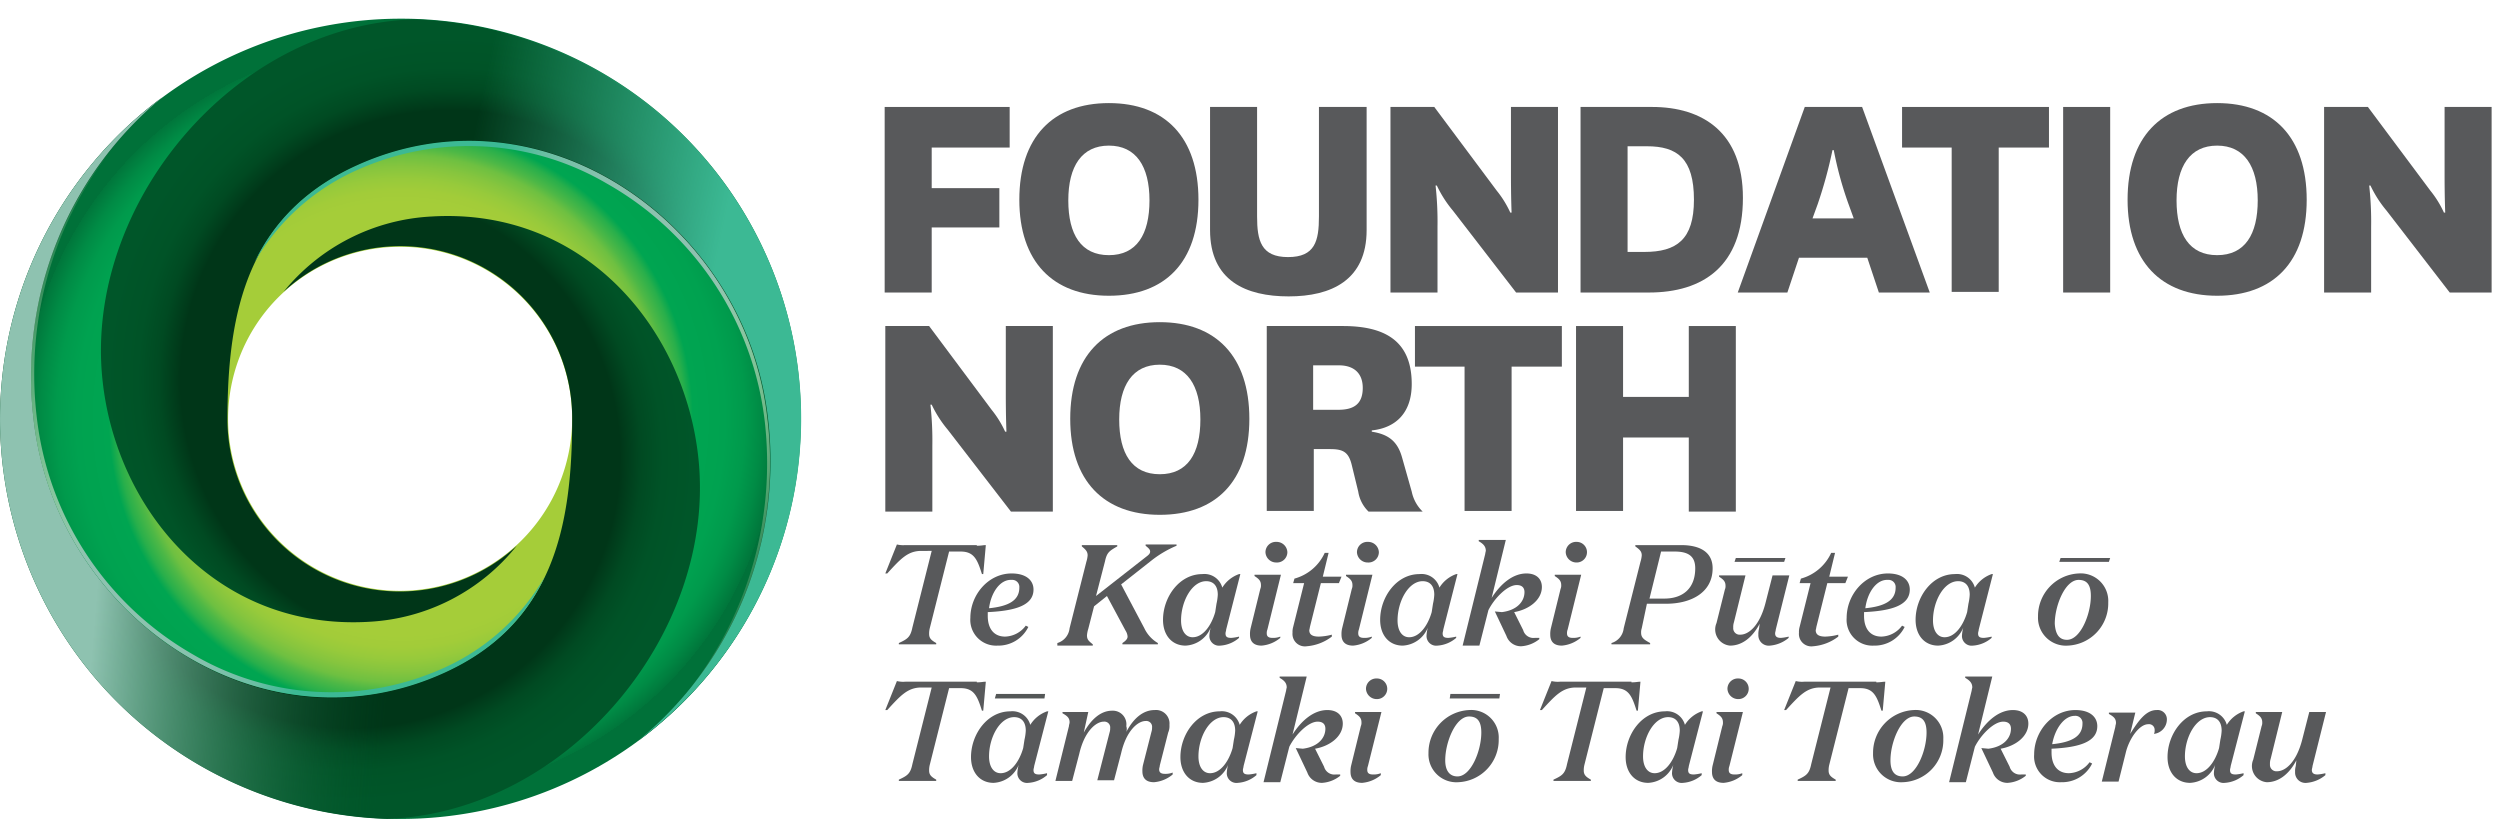 <svg id="Layer_1" data-name="Layer 1" xmlns="http://www.w3.org/2000/svg" xmlns:xlink="http://www.w3.org/1999/xlink" viewBox="0 0 388 128"><defs><style>.cls-1{fill:#58595b;}.cls-2{fill:url(#radial-gradient);}.cls-3{fill:url(#radial-gradient-2);}.cls-4{fill:url(#radial-gradient-3);}.cls-5{fill:url(#linear-gradient);}.cls-6{fill:url(#linear-gradient-2);}.cls-7{fill:url(#linear-gradient-3);}.cls-8{fill:url(#linear-gradient-4);}.cls-9{fill:url(#linear-gradient-5);}.cls-10{fill:#545757;}</style><radialGradient id="radial-gradient" cx="62.2" cy="65" r="62.1" gradientTransform="matrix(1, 0, 0, -1, 0, 130)" gradientUnits="userSpaceOnUse"><stop offset="0.54" stop-color="#a5cd39"/><stop offset="0.57" stop-color="#a2cc39"/><stop offset="0.6" stop-color="#97ca3b"/><stop offset="0.63" stop-color="#86c53e"/><stop offset="0.66" stop-color="#6ec041"/><stop offset="0.68" stop-color="#4eb846"/><stop offset="0.71" stop-color="#28af4b"/><stop offset="0.73" stop-color="#00a551"/><stop offset="0.81" stop-color="#00a250"/><stop offset="0.86" stop-color="#009a4c"/><stop offset="0.9" stop-color="#008b45"/><stop offset="0.94" stop-color="#00763b"/><stop offset="0.94" stop-color="#007139"/></radialGradient><radialGradient id="radial-gradient-2" cx="69.93" cy="71" r="55.14" gradientTransform="matrix(1, 0, 0, -1, 0, 130)" gradientUnits="userSpaceOnUse"><stop offset="0.76" stop-color="#003618"/><stop offset="0.77" stop-color="#003a1a"/><stop offset="0.82" stop-color="#004a22"/><stop offset="0.88" stop-color="#005327"/><stop offset="0.97" stop-color="#005629"/></radialGradient><radialGradient id="radial-gradient-3" cx="54.32" cy="58.9" r="55.16" xlink:href="#radial-gradient-2"/><linearGradient id="linear-gradient" x1="64.68" y1="74.98" x2="124.43" y2="62.73" gradientTransform="matrix(1, 0, 0, -1, 0, 130)" gradientUnits="userSpaceOnUse"><stop offset="0.03" stop-color="#3cb994" stop-opacity="0"/><stop offset="0.7" stop-color="#3cb994"/></linearGradient><linearGradient id="linear-gradient-2" x1="72.6" y1="56.41" x2="-0.7" y2="62.42" gradientTransform="matrix(1, 0, 0, -1, 0, 130)" gradientUnits="userSpaceOnUse"><stop offset="0.13" stop-color="#005629" stop-opacity="0"/><stop offset="0.76" stop-color="#8ec2b0"/></linearGradient><linearGradient id="linear-gradient-3" x1="39.39" y1="106.18" x2="127.88" y2="44.01" gradientTransform="matrix(1, 0, 0, -1, 0, 130)" gradientUnits="userSpaceOnUse"><stop offset="0.29" stop-color="#3cb994"/><stop offset="0.32" stop-color="#53bc9c"/><stop offset="0.34" stop-color="#69bea3"/><stop offset="0.38" stop-color="#7ac0a9"/><stop offset="0.42" stop-color="#85c1ad"/><stop offset="0.48" stop-color="#8cc2af"/><stop offset="0.64" stop-color="#8ec2b0"/><stop offset="0.67" stop-color="#9bc9b4" stop-opacity="0.93"/><stop offset="0.75" stop-color="#bbdabe" stop-opacity="0.71"/><stop offset="0.83" stop-color="#d3e6c6" stop-opacity="0.5"/><stop offset="0.9" stop-color="#e1edca" stop-opacity="0.3"/><stop offset="0.96" stop-color="#e6f0cc" stop-opacity="0.13"/></linearGradient><linearGradient id="linear-gradient-4" x1="17.94" y1="75.56" x2="106.38" y2="13.42" gradientTransform="matrix(1, 0, 0, -1, 0, 130)" gradientUnits="userSpaceOnUse"><stop offset="0.1" stop-color="#fff" stop-opacity="0"/><stop offset="0.1" stop-color="#fefffd" stop-opacity="0"/><stop offset="0.12" stop-color="#ecf4d4" stop-opacity="0.05"/><stop offset="0.14" stop-color="#dbebb0" stop-opacity="0.1"/><stop offset="0.16" stop-color="#cce390" stop-opacity="0.15"/><stop offset="0.19" stop-color="#c0dc74" stop-opacity="0.21"/><stop offset="0.21" stop-color="#b6d65e" stop-opacity="0.28"/><stop offset="0.24" stop-color="#aed24d" stop-opacity="0.37"/><stop offset="0.28" stop-color="#a9cf42" stop-opacity="0.47"/><stop offset="0.34" stop-color="#a6cd3b" stop-opacity="0.61"/><stop offset="0.49" stop-color="#a5cd39"/><stop offset="0.64" stop-color="#a6cd3b" stop-opacity="0.64"/><stop offset="0.69" stop-color="#a9cf42" stop-opacity="0.51"/><stop offset="0.73" stop-color="#aed24d" stop-opacity="0.41"/><stop offset="0.76" stop-color="#b6d65e" stop-opacity="0.34"/><stop offset="0.79" stop-color="#bfdb74" stop-opacity="0.28"/><stop offset="0.82" stop-color="#cbe290" stop-opacity="0.22"/><stop offset="0.84" stop-color="#d9e9af" stop-opacity="0.17"/><stop offset="0.85" stop-color="#e6f0cc" stop-opacity="0.13"/><stop offset="1" stop-color="#fff" stop-opacity="0"/></linearGradient><linearGradient id="linear-gradient-5" x1="7994.77" y1="-3485.91" x2="8083.29" y2="-3548.11" gradientTransform="matrix(-1, 0, 0, 1, 8079.67, 3592.22)" xlink:href="#linear-gradient-3"/></defs><path class="cls-1" d="M137.3,45.3V16.6h19.4v6.3H144.6v6.3h10.5v6.1H144.6V45.4h-7.3Z"/><path class="cls-1" d="M158.2,31c0-9.7,5.2-15,13.9-15S186,21.3,186,31s-5.2,14.9-13.9,14.9S158.2,40.6,158.2,31Zm7.6.1c0,5.3,2,8.5,6.3,8.5s6.3-3.2,6.3-8.5-2.1-8.5-6.3-8.5S165.8,25.8,165.8,31.1Z"/><path class="cls-1" d="M212.1,16.6V35.7c0,7.8-5.5,10.3-12.1,10.3s-12.2-2.4-12.2-10.3V16.6h7.3v17c0,3.7.6,6.3,4.8,6.3s4.8-2.5,4.8-6.3v-17Z"/><path class="cls-1" d="M232.3,29.6a15.71,15.71,0,0,1,2.1,3.4h.2s-.1-2.2-.1-5.9V16.6h7.3V45.4h-6.5l-9.8-12.7a17.88,17.88,0,0,1-2.5-3.9h-.2a50.84,50.84,0,0,1,.3,6.4V45.4h-7.3V16.6h6.8Z"/><path class="cls-1" d="M245.3,45.3V16.6h11.1c7.9,0,14.1,4,14.1,14.1,0,10.6-6.2,14.7-14.6,14.7H245.3Zm9.9-6.2c5,0,7.7-1.9,7.7-8.1,0-6.4-2.6-8.3-7.3-8.3h-3V39.1Z"/><path class="cls-1" d="M289.8,40H279.2l-1.8,5.4h-7.7l10.4-28.8H289l10.5,28.8h-7.9Zm-8.5-6.1h6.4l-.8-2.2a55.07,55.07,0,0,1-2.3-8.4h-.2a68.56,68.56,0,0,1-2.3,8.4Z"/><path class="cls-1" d="M302.9,45.3V22.9h-7.7V16.6H318v6.3h-7.8V45.3Z"/><path class="cls-1" d="M327.5,16.6V45.4h-7.3V16.6Z"/><path class="cls-1" d="M330.2,31c0-9.7,5.2-15,13.9-15S358,21.3,358,31s-5.2,14.9-13.9,14.9S330.2,40.6,330.2,31Zm7.6.1c0,5.3,2,8.5,6.3,8.5s6.3-3.2,6.3-8.5-2.1-8.5-6.3-8.5S337.8,25.8,337.8,31.1Z"/><path class="cls-1" d="M377.2,29.6a15.71,15.71,0,0,1,2.1,3.4h.2s-.1-2.2-.1-5.9V16.6h7.3V45.4h-6.5l-9.8-12.7a17.88,17.88,0,0,1-2.5-3.9h-.2a50.84,50.84,0,0,1,.3,6.4V45.4h-7.3V16.6h6.8Z"/><path class="cls-1" d="M153.9,63.6A15.71,15.71,0,0,1,156,67h.2s-.1-2.2-.1-5.9V50.6h7.3V79.4h-6.5l-9.8-12.7a17.88,17.88,0,0,1-2.5-3.9h-.2a50.84,50.84,0,0,1,.3,6.4V79.4h-7.3V50.6h6.8Z"/><path class="cls-1" d="M166.1,65c0-9.7,5.2-15,13.9-15s13.9,5.3,13.9,15S188.7,79.9,180,79.9,166.1,74.6,166.1,65Zm7.6.1c0,5.3,2,8.5,6.3,8.5s6.3-3.2,6.3-8.5-2.1-8.5-6.3-8.5S173.7,59.8,173.7,65.1Z"/><path class="cls-1" d="M212.4,79.4a5.46,5.46,0,0,1-1.6-3.1l-1-4.1c-.5-2.1-1.4-2.5-3.4-2.5h-2.5v9.6h-7.3V50.6h11.8c6.4,0,10.7,2.2,10.7,9,0,4.4-2.4,6.8-6.2,7.2V67c2.6.4,4,1.5,4.7,4l1.5,5.3a6,6,0,0,0,1.7,3.1Zm-8.6-15.8h3.9c2.3,0,3.8-.8,3.8-3.4,0-2.2-1.3-3.5-3.7-3.5h-4Z"/><path class="cls-1" d="M227.3,79.4V56.9h-7.7V50.6h22.8v6.3h-7.8V79.3h-7.3Z"/><path class="cls-1" d="M244.6,79.4V50.6h7.3v11h10.2v-11h7.3V79.4h-7.3V67.9H251.9V79.3h-7.3Z"/><path class="cls-1" d="M151.6,84.7c.7,0,1-.1,1.4-.1l-.4,4.5h-.2c-.7-2.2-1.2-3.5-3.3-3.5h-1.8l-3,11.9a3.44,3.44,0,0,0-.1.9c0,.7.4,1,1.1,1.4v.2h-5.8v-.2c1.3-.6,1.8-.9,2.1-2.4l3-11.9H143c-2.1,0-3.2,1.2-5.3,3.5h-.3l1.8-4.5a4.15,4.15,0,0,0,1.3.1h11.1Z"/><path class="cls-1" d="M150.6,95.9c0-3.6,2.8-6.9,6.4-6.9,2.3,0,3.4,1.1,3.4,2.5,0,2.4-2.7,3.3-7.1,3.5v.6c0,1.9.9,3.2,2.7,3.2a4.13,4.13,0,0,0,3.2-1.7l.4.2a5.19,5.19,0,0,1-4.8,2.9A4,4,0,0,1,150.6,95.9Zm2.9-1.5c3-.3,4.7-1.2,4.7-3.2A1.1,1.1,0,0,0,157,90C155.2,89.9,153.8,92,153.5,94.4Z"/><path class="cls-1" d="M164.1,100v-.2a2.69,2.69,0,0,0,1.9-2.3l2.6-10.3a4.4,4.4,0,0,0,.2-1c0-.6-.3-.9-.9-1.4v-.2h5.5v.2c-1.2.7-1.6.9-1.9,2.3l-1.4,5.4,7.8-6.1c.4-.3.6-.5.6-.8s-.2-.5-.7-.9v-.2h4.8v.2a16.71,16.71,0,0,0-3.9,2.3L174,90.7l3.6,6.8a5.26,5.26,0,0,0,2.1,2.3v.2h-5.5v-.2c.6-.4.8-.7.8-1a1.9,1.9,0,0,0-.3-.9l-2.9-5.4-2,1.6-.9,3.5a4.4,4.4,0,0,0-.2,1c0,.7.3.9.9,1.4v.2h-5.5Z"/><path class="cls-1" d="M190.3,97.7c0,.2-.1.4-.1.6,0,.5.2.7.9.7a7.38,7.38,0,0,0,1.2-.2V99a4.91,4.91,0,0,1-2.9,1.2,1.5,1.5,0,0,1-1.7-1.6,6,6,0,0,1,.2-1.2,4.43,4.43,0,0,1-3.9,2.8c-2.1,0-3.5-1.6-3.5-4,0-3.5,2.5-7.1,6.1-7.1a2.87,2.87,0,0,1,3.1,2.1,5,5,0,0,1,2.6-2.1h.2Zm-1.5-4a7.84,7.84,0,0,0,.2-1.4c0-1.4-.7-2.1-1.8-2.1-2.2,0-3.9,3.1-3.9,6.1,0,1.6.7,2.6,1.8,2.6,1.6,0,2.9-1.8,3.5-3.9Z"/><path class="cls-1" d="M196.7,97.7a1.49,1.49,0,0,0-.1.6c0,.5.3.7.9.7a3,3,0,0,0,1.2-.2V99a5.18,5.18,0,0,1-2.9,1.2c-1.3,0-1.8-.7-1.8-1.7a3.75,3.75,0,0,1,.1-1l1.5-6.1a1.27,1.27,0,0,0,.1-.6c0-.7-.4-1-1-1.4v-.2h4.1Zm1.4-10.4a1.67,1.67,0,0,1-1.7-1.6,1.61,1.61,0,0,1,1.7-1.6,1.67,1.67,0,0,1,1.7,1.6A1.61,1.61,0,0,1,198.1,87.3Z"/><path class="cls-1" d="M203.3,97.3a4.33,4.33,0,0,1-.1.5c0,.7.5,1,1.5,1a8.79,8.79,0,0,0,2-.3v.3a7.35,7.35,0,0,1-3.9,1.5,1.93,1.93,0,0,1-2.2-2.1,2.77,2.77,0,0,1,.1-.9l1.7-6.8h-1.7l.2-.7a7.26,7.26,0,0,0,4.7-4h.6l-.9,3.7h2.9l-.4,1H205Z"/><path class="cls-1" d="M210.9,97.7a1.49,1.49,0,0,0-.1.6c0,.5.3.7.9.7a3,3,0,0,0,1.2-.2V99a5.18,5.18,0,0,1-2.9,1.2c-1.3,0-1.8-.7-1.8-1.7a3.75,3.75,0,0,1,.1-1l1.5-6.1a1.27,1.27,0,0,0,.1-.6c0-.7-.4-1-1-1.4v-.2H213Zm1.4-10.4a1.67,1.67,0,0,1-1.7-1.6,1.61,1.61,0,0,1,1.7-1.6,1.67,1.67,0,0,1,1.7,1.6A1.61,1.61,0,0,1,212.3,87.3Z"/><path class="cls-1" d="M224,97.7c0,.2-.1.4-.1.6,0,.5.2.7.9.7a7.38,7.38,0,0,0,1.2-.2V99a4.91,4.91,0,0,1-2.9,1.2,1.5,1.5,0,0,1-1.7-1.6,6,6,0,0,1,.2-1.2,4.43,4.43,0,0,1-3.9,2.8c-2.1,0-3.5-1.6-3.5-4,0-3.5,2.5-7.1,6.1-7.1a2.87,2.87,0,0,1,3.1,2.1,5,5,0,0,1,2.6-2.1h.2Zm-1.6-4a7.84,7.84,0,0,0,.2-1.4c0-1.4-.7-2.1-1.8-2.1-2.2,0-3.9,3.1-3.9,6.1,0,1.6.7,2.6,1.8,2.6,1.6,0,2.9-1.8,3.5-3.9Z"/><path class="cls-1" d="M231.5,92.8c1.4-2.2,3.3-3.8,5.4-3.8,1.6,0,2.4.9,2.4,2.1,0,2-2,3.5-4.3,3.9l1.4,2.8a1.65,1.65,0,0,0,1.8,1.2h.7v.2a5,5,0,0,1-2.8,1.1,2.37,2.37,0,0,1-2.3-1.6L232,94.9l1.1.1c2.4-.3,3.5-1.7,3.5-3.1,0-.6-.3-1.1-1.2-1.1-1.5,0-3.5,2.1-4.4,3.9l-1.4,5.5H227L230.5,86a4.33,4.33,0,0,1,.1-.5c0-.7-.4-1.1-1.1-1.5v-.2h4.2Z"/><path class="cls-1" d="M243.3,97.7a1.49,1.49,0,0,0-.1.6c0,.5.3.7.9.7a3,3,0,0,0,1.2-.2V99a5.18,5.18,0,0,1-2.9,1.2c-1.3,0-1.8-.7-1.8-1.7a3.75,3.75,0,0,1,.1-1l1.5-6.1a1.27,1.27,0,0,0,.1-.6c0-.7-.4-1-1-1.4v-.2h4.1Zm1.4-10.4a1.67,1.67,0,0,1-1.7-1.6,1.61,1.61,0,0,1,1.7-1.6,1.6,1.6,0,1,1,0,3.2Z"/><path class="cls-1" d="M254.8,97.5a2,2,0,0,0-.1.7c0,.8.5,1.1,1.4,1.6v.2h-6v-.2a2.69,2.69,0,0,0,1.9-2.3l2.6-10.3a4.4,4.4,0,0,0,.2-1c0-.6-.3-.9-1-1.4v-.2h7.1c3.1,0,4.9,1.2,4.9,3.6,0,3.8-3.4,5.5-7.2,5.5h-3Zm3.5-4.6c2.9,0,4.8-1.6,4.8-4.7,0-1.9-1.1-2.6-3.2-2.6h-2.1L256,92.9Z"/><path class="cls-1" d="M273.1,96.8c-1.1,2.1-2.7,3.4-4.6,3.4a2.52,2.52,0,0,1-2.1-3.5l1.3-5.2a1.27,1.27,0,0,0,.1-.6c0-.7-.4-1-1-1.4v-.2h4.1l-1.8,7.3a2.2,2.2,0,0,0-.1.8,1,1,0,0,0,1.1,1.1c1.3,0,3-1.4,3.9-4.9l1.1-4.3h2.6l-2.1,8.4c0,.2-.1.4-.1.6,0,.5.3.7.9.7a7.38,7.38,0,0,0,1.2-.2V99a5.18,5.18,0,0,1-2.9,1.2,1.61,1.61,0,0,1-1.8-1.7,2.77,2.77,0,0,1,.1-.9Z"/><path class="cls-1" d="M281.9,97.3a4.33,4.33,0,0,1-.1.5c0,.7.5,1,1.5,1a8.79,8.79,0,0,0,2-.3v.3a7.35,7.35,0,0,1-3.9,1.5,1.93,1.93,0,0,1-2.2-2.1,2.77,2.77,0,0,1,.1-.9l1.7-6.8h-1.7l.2-.7a7.26,7.26,0,0,0,4.7-4h.6l-.9,3.7h2.9l-.4,1h-2.8Z"/><path class="cls-1" d="M286.6,95.9c0-3.6,2.8-6.9,6.4-6.9,2.3,0,3.4,1.1,3.4,2.5,0,2.4-2.7,3.3-7.1,3.5v.6c0,1.9.9,3.2,2.7,3.2a4.13,4.13,0,0,0,3.2-1.7l.4.2a5.19,5.19,0,0,1-4.8,2.9A4,4,0,0,1,286.6,95.9Zm2.9-1.5c3-.3,4.7-1.2,4.7-3.2A1.1,1.1,0,0,0,293,90C291.2,89.9,289.8,92,289.5,94.4Z"/><path class="cls-1" d="M307.1,97.7c0,.2-.1.4-.1.6,0,.5.2.7.9.7a7.38,7.38,0,0,0,1.2-.2V99a4.91,4.91,0,0,1-2.9,1.2,1.5,1.5,0,0,1-1.7-1.6,6,6,0,0,1,.2-1.2,4.43,4.43,0,0,1-3.9,2.8c-2.1,0-3.5-1.6-3.5-4,0-3.5,2.5-7.1,6.1-7.1a2.87,2.87,0,0,1,3.1,2.1,5,5,0,0,1,2.6-2.1h.2Zm-1.6-4a7.84,7.84,0,0,0,.2-1.4c0-1.4-.7-2.1-1.8-2.1-2.2,0-3.9,3.1-3.9,6.1,0,1.6.7,2.6,1.8,2.6,1.6,0,2.9-1.8,3.5-3.9Z"/><path class="cls-1" d="M320.9,100.2a4.33,4.33,0,0,1-4.6-4.5,6.63,6.63,0,0,1,6.3-6.7,4.28,4.28,0,0,1,4.6,4.5A6.56,6.56,0,0,1,320.9,100.2Zm-.1-.9c2.1,0,3.7-4,3.7-6.8,0-1.6-.5-2.5-1.9-2.5-2.1,0-3.7,4-3.7,6.8C319,98.3,319.5,99.3,320.8,99.3Z"/><path class="cls-1" d="M151.6,105.9c.7,0,1-.1,1.4-.1l-.4,4.5h-.2c-.7-2.2-1.2-3.5-3.3-3.5h-1.8l-3,11.9a3.44,3.44,0,0,0-.1.9c0,.7.4,1,1.1,1.4v.2h-5.8V121c1.3-.6,1.8-.9,2.1-2.4l3-11.9H143c-2.1,0-3.2,1.2-5.3,3.5h-.3l1.8-4.5a4.15,4.15,0,0,0,1.3.1h11.1Z"/><path class="cls-1" d="M160.5,118.9c0,.2-.1.4-.1.6,0,.5.2.7.9.7a7.38,7.38,0,0,0,1.2-.2v.3a4.91,4.91,0,0,1-2.9,1.2,1.5,1.5,0,0,1-1.7-1.6,6,6,0,0,1,.2-1.2,4.43,4.43,0,0,1-3.9,2.8c-2.1,0-3.5-1.6-3.5-4,0-3.5,2.5-7.1,6.1-7.1a2.87,2.87,0,0,1,3.1,2.1,5,5,0,0,1,2.6-2.1h.2Zm-1.5-4.1a7.84,7.84,0,0,0,.2-1.4c0-1.4-.7-2.1-1.8-2.1-2.2,0-3.9,3.1-3.9,6.1,0,1.6.7,2.6,1.8,2.6,1.6,0,2.9-1.8,3.5-3.9Z"/><path class="cls-1" d="M174.8,113.6c1.1-2.1,2.6-3.4,4.4-3.4a2.1,2.1,0,0,1,2.3,2.3,2.54,2.54,0,0,1-.2,1.2l-1.3,5.1c0,.2-.1.4-.1.6,0,.5.3.7.9.7a3,3,0,0,0,1.2-.2v.3a5.18,5.18,0,0,1-2.9,1.2c-1.3,0-1.8-.7-1.8-1.7a3.75,3.75,0,0,1,.1-1l1.3-5.1a2,2,0,0,0,.1-.7.9.9,0,0,0-1-1c-1.2,0-3,1.5-3.8,5l-1.1,4.2h-2.6l1.9-7.4a2,2,0,0,0,.1-.7.9.9,0,0,0-1-1c-1.2,0-3,1.5-3.8,5l-1.1,4.2h-2.6l2.1-8.5c0-.2.1-.4.1-.6,0-.7-.4-1-1.1-1.4v-.2h4l-.7,3.2c1.1-2,2.6-3.4,4.4-3.4a2.11,2.11,0,0,1,2.2,2.4A1.38,1.38,0,0,1,174.8,113.6Z"/><path class="cls-1" d="M193,118.9c0,.2-.1.4-.1.6,0,.5.2.7.9.7a7.38,7.38,0,0,0,1.2-.2v.3a4.91,4.91,0,0,1-2.9,1.2,1.5,1.5,0,0,1-1.7-1.6,6,6,0,0,1,.2-1.2,4.43,4.43,0,0,1-3.9,2.8c-2.1,0-3.5-1.6-3.5-4,0-3.5,2.5-7.1,6.1-7.1a2.87,2.87,0,0,1,3.1,2.1,5,5,0,0,1,2.6-2.1h.2Zm-1.5-4.1a7.84,7.84,0,0,0,.2-1.4c0-1.4-.7-2.1-1.8-2.1-2.2,0-3.9,3.1-3.9,6.1,0,1.6.7,2.6,1.8,2.6,1.6,0,2.9-1.8,3.5-3.9Z"/><path class="cls-1" d="M200.6,114c1.4-2.2,3.3-3.8,5.4-3.8,1.6,0,2.4.9,2.4,2.1,0,2-2,3.5-4.3,3.9l1.4,2.8a1.65,1.65,0,0,0,1.8,1.2h.7v.2a5,5,0,0,1-2.8,1.1,2.37,2.37,0,0,1-2.3-1.6l-1.8-3.8,1.1.1c2.4-.3,3.5-1.7,3.5-3.1,0-.6-.3-1.1-1.2-1.1-1.5,0-3.5,2.1-4.4,3.9l-1.4,5.5h-2.6l3.5-14.2a4.33,4.33,0,0,1,.1-.5c0-.7-.4-1.1-1.1-1.5V105h4.2Z"/><path class="cls-1" d="M212.3,118.9a1.49,1.49,0,0,0-.1.6c0,.5.3.7.9.7a3,3,0,0,0,1.2-.2v.3a5.18,5.18,0,0,1-2.9,1.2c-1.3,0-1.8-.7-1.8-1.7a3.75,3.75,0,0,1,.1-1l1.5-6.1a1.27,1.27,0,0,0,.1-.6c0-.7-.4-1-1-1.4v-.2h4.1Zm1.4-10.4a1.67,1.67,0,0,1-1.7-1.6,1.61,1.61,0,0,1,1.7-1.6,1.6,1.6,0,1,1,0,3.2Z"/><path class="cls-1" d="M226.3,121.4a4.33,4.33,0,0,1-4.6-4.5,6.63,6.63,0,0,1,6.3-6.7,4.28,4.28,0,0,1,4.6,4.5A6.56,6.56,0,0,1,226.3,121.4Zm-.1-.9c2.1,0,3.7-4,3.7-6.8,0-1.6-.5-2.5-1.9-2.5-2.1,0-3.7,4-3.7,6.8C224.3,119.5,224.9,120.5,226.2,120.5Z"/><path class="cls-1" d="M253.2,105.9c.7,0,1-.1,1.4-.1l-.4,4.5H254c-.7-2.2-1.2-3.5-3.3-3.5h-1.8l-3,11.9a3.44,3.44,0,0,0-.1.9c0,.7.4,1,1.1,1.4v.2h-5.8V121c1.3-.6,1.8-.9,2.1-2.4l3-11.9h-1.6c-2.1,0-3.2,1.2-5.3,3.5H239l1.8-4.5a4.15,4.15,0,0,0,1.3.1h11.1Z"/><path class="cls-1" d="M262.1,118.9c0,.2-.1.4-.1.6,0,.5.2.7.9.7a7.38,7.38,0,0,0,1.2-.2v.3a4.91,4.91,0,0,1-2.9,1.2,1.5,1.5,0,0,1-1.7-1.6,6,6,0,0,1,.2-1.2,4.43,4.43,0,0,1-3.9,2.8c-2.1,0-3.5-1.6-3.5-4,0-3.5,2.5-7.1,6.1-7.1a2.87,2.87,0,0,1,3.1,2.1,5,5,0,0,1,2.6-2.1h.2Zm-1.6-4.1a7.84,7.84,0,0,0,.2-1.4c0-1.4-.7-2.1-1.8-2.1-2.2,0-3.9,3.1-3.9,6.1,0,1.6.7,2.6,1.8,2.6,1.6,0,2.9-1.8,3.5-3.9Z"/><path class="cls-1" d="M268.4,118.9a1.49,1.49,0,0,0-.1.6c0,.5.3.7.9.7a3,3,0,0,0,1.2-.2v.3a5.18,5.18,0,0,1-2.9,1.2c-1.3,0-1.8-.7-1.8-1.7a3.75,3.75,0,0,1,.1-1l1.5-6.1a1.27,1.27,0,0,0,.1-.6c0-.7-.4-1-1-1.4v-.2h4.1Zm1.4-10.4a1.67,1.67,0,0,1-1.7-1.6,1.61,1.61,0,0,1,1.7-1.6,1.6,1.6,0,1,1,0,3.2Z"/><path class="cls-1" d="M291.2,105.9c.7,0,1-.1,1.4-.1l-.4,4.5H292c-.7-2.2-1.2-3.5-3.3-3.5h-1.8l-3,11.9a3.44,3.44,0,0,0-.1.9c0,.7.4,1,1.1,1.4v.2H279V121c1.3-.6,1.8-.9,2.1-2.4l3-11.9h-1.6c-2.1,0-3.2,1.2-5.3,3.5h-.3l1.8-4.5a4.15,4.15,0,0,0,1.3.1h11.2Z"/><path class="cls-1" d="M295.3,121.4a4.33,4.33,0,0,1-4.6-4.5,6.63,6.63,0,0,1,6.3-6.7,4.28,4.28,0,0,1,4.6,4.5A6.5,6.5,0,0,1,295.3,121.4Zm0-.9c2.1,0,3.7-4,3.7-6.8,0-1.6-.5-2.5-1.9-2.5-2.1,0-3.7,4-3.7,6.8C293.4,119.5,293.9,120.5,295.3,120.5Z"/><path class="cls-1" d="M307,114c1.4-2.2,3.3-3.8,5.4-3.8,1.6,0,2.4.9,2.4,2.1,0,2-2,3.5-4.3,3.9l1.4,2.8a1.65,1.65,0,0,0,1.8,1.2h.7v.2a5,5,0,0,1-2.8,1.1,2.37,2.37,0,0,1-2.3-1.6l-1.8-3.8,1.1.1c2.4-.3,3.5-1.7,3.5-3.1,0-.6-.3-1.1-1.2-1.1-1.5,0-3.5,2.1-4.4,3.9l-1.4,5.5h-2.6l3.5-14.2a4.33,4.33,0,0,1,.1-.5c0-.7-.4-1.1-1.1-1.5V105h4.2Z"/><path class="cls-1" d="M315.7,117.1c0-3.6,2.8-6.9,6.4-6.9,2.3,0,3.4,1.1,3.4,2.5,0,2.4-2.7,3.3-7.1,3.5v.6c0,1.9.9,3.2,2.7,3.2a4.13,4.13,0,0,0,3.2-1.7l.4.2a5.19,5.19,0,0,1-4.8,2.9A4,4,0,0,1,315.7,117.1Zm2.8-1.6c3-.3,4.7-1.2,4.7-3.2a1.1,1.1,0,0,0-1.2-1.2C320.3,111.1,318.9,113.2,318.5,115.5Z"/><path class="cls-1" d="M330.6,113.9c1.2-1.9,2.4-3.7,4.1-3.7a1.44,1.44,0,0,1,1.6,1.5,2.27,2.27,0,0,1-2,2.2,1.27,1.27,0,0,0,.1-.6.87.87,0,0,0-1-.9c-1.4,0-3,2.3-3.5,4.5l-1.1,4.4h-2.6l2.1-8.5c0-.2.1-.4.1-.6,0-.7-.4-1-1.1-1.4v-.2h4.1Z"/><path class="cls-1" d="M346.2,118.9c0,.2-.1.4-.1.6,0,.5.2.7.9.7a7.38,7.38,0,0,0,1.2-.2v.3a4.91,4.91,0,0,1-2.9,1.2,1.5,1.5,0,0,1-1.7-1.6,6,6,0,0,1,.2-1.2,4.43,4.43,0,0,1-3.9,2.8c-2.1,0-3.5-1.6-3.5-4,0-3.5,2.5-7.1,6.1-7.1a2.87,2.87,0,0,1,3.1,2.1,5,5,0,0,1,2.6-2.1h.2Zm-1.6-4.1a7.84,7.84,0,0,0,.2-1.4c0-1.4-.7-2.1-1.8-2.1-2.2,0-3.9,3.1-3.9,6.1,0,1.6.7,2.6,1.8,2.6,1.6,0,2.9-1.8,3.5-3.9Z"/><path class="cls-1" d="M356.4,118c-1.1,2.1-2.7,3.4-4.6,3.4a2.52,2.52,0,0,1-2.1-3.5l1.3-5.2a1.27,1.27,0,0,0,.1-.6c0-.7-.4-1-1-1.4v-.2h4.1l-1.8,7.3a2.2,2.2,0,0,0-.1.8,1,1,0,0,0,1.1,1.1c1.3,0,3-1.4,3.9-4.9l1.1-4.3H361l-2.1,8.4c0,.2-.1.4-.1.6,0,.5.3.7.9.7a7.38,7.38,0,0,0,1.2-.2v.3a5.18,5.18,0,0,1-2.9,1.2,1.61,1.61,0,0,1-1.8-1.7,2.77,2.77,0,0,1,.1-.9Z"/><path class="cls-2" d="M62.2,2.9A62.1,62.1,0,1,0,124.3,65,62,62,0,0,0,62.2,2.9Zm0,88.8A26.7,26.7,0,1,1,88.8,65,26.78,26.78,0,0,1,62.2,91.7Z"/><path class="cls-3" d="M64.2,3C35.9,4,13.1,32.1,15.9,58.9c2.1,20.3,17.8,39,41.4,37.6A31.44,31.44,0,0,0,80.2,84.7,26.75,26.75,0,0,1,35.3,65.1h0c0-17.1,3.3-31.7,20-39.3,28.7-13.1,60.5,9.1,63.8,39.3A56.08,56.08,0,0,1,99,115,62.09,62.09,0,0,0,64.2,3Z"/><path class="cls-4" d="M108.4,71.2c-2.1-20.3-17.8-39-41.4-37.6A31.62,31.62,0,0,0,44,45.3,26.68,26.68,0,0,1,88.8,65h0c0,17.1-3.1,31.7-19.8,39.3-28.8,13.2-60.5-9-63.8-39.2a56.52,56.52,0,0,1,20-50,62.09,62.09,0,0,0,34.9,112C88.4,126,111.2,98,108.4,71.2Z"/><path class="cls-5" d="M64.2,3A48.48,48.48,0,0,0,33.8,15.7c1-.5,1.9-.9,2.6-1.3,7.2-3.7,17.1-.1,27,8.5,26.3-6.2,52.8,14.7,55.8,42.1a56.08,56.08,0,0,1-20.1,49.9A62,62,0,0,0,64.2,3Z"/><path class="cls-6" d="M60.2,127.1a48.48,48.48,0,0,0,30.4-12.7c-1,.5-1.9.9-2.6,1.3-7.2,3.7-17.1.2-26.9-8.4C34.5,113.4,8.2,92.4,5.2,65a56.11,56.11,0,0,1,20-49.9,62.09,62.09,0,0,0,35,112Z"/><path class="cls-7" d="M118.7,65.5a57.14,57.14,0,0,1-11.4,41.1A55.62,55.62,0,0,0,119.1,65c-3.3-30.2-35-52.4-63.8-39.3-7.9,3.6-12.8,8.8-15.8,15A34.52,34.52,0,0,1,55.4,26.4a42.31,42.31,0,0,1,38.8,2.1A48.88,48.88,0,0,1,118.7,65.5Z"/><path class="cls-8" d="M102.2,112.5a35.66,35.66,0,0,1-3.1,2.8,58.74,58.74,0,0,0,4.8-4.3C103.3,111.5,102.8,112,102.2,112.5Z"/><path class="cls-9" d="M5.7,64.7A56.69,56.69,0,0,1,17,23.6,55.37,55.37,0,0,0,5.2,65C8.5,95.3,40.3,117.5,69,104.4c7.9-3.6,12.7-8.8,15.6-15a34.25,34.25,0,0,1-15.8,14.3A42.31,42.31,0,0,1,30,101.6,48.82,48.82,0,0,1,5.7,64.7Z"/><polygon class="cls-1" points="277.1 86.6 269.4 86.6 269.2 87.2 276.9 87.2 277.1 86.6"/><polygon class="cls-1" points="327.5 86.6 319.8 86.6 319.6 87.2 327.3 87.2 327.5 86.6"/><polygon class="cls-1" points="232.8 107.7 225.1 107.7 225 108.4 232.7 108.4 232.8 107.7"/><polygon class="cls-10" points="162.2 107.7 154.6 107.7 154.4 108.4 162.1 108.4 162.2 107.7"/></svg>
